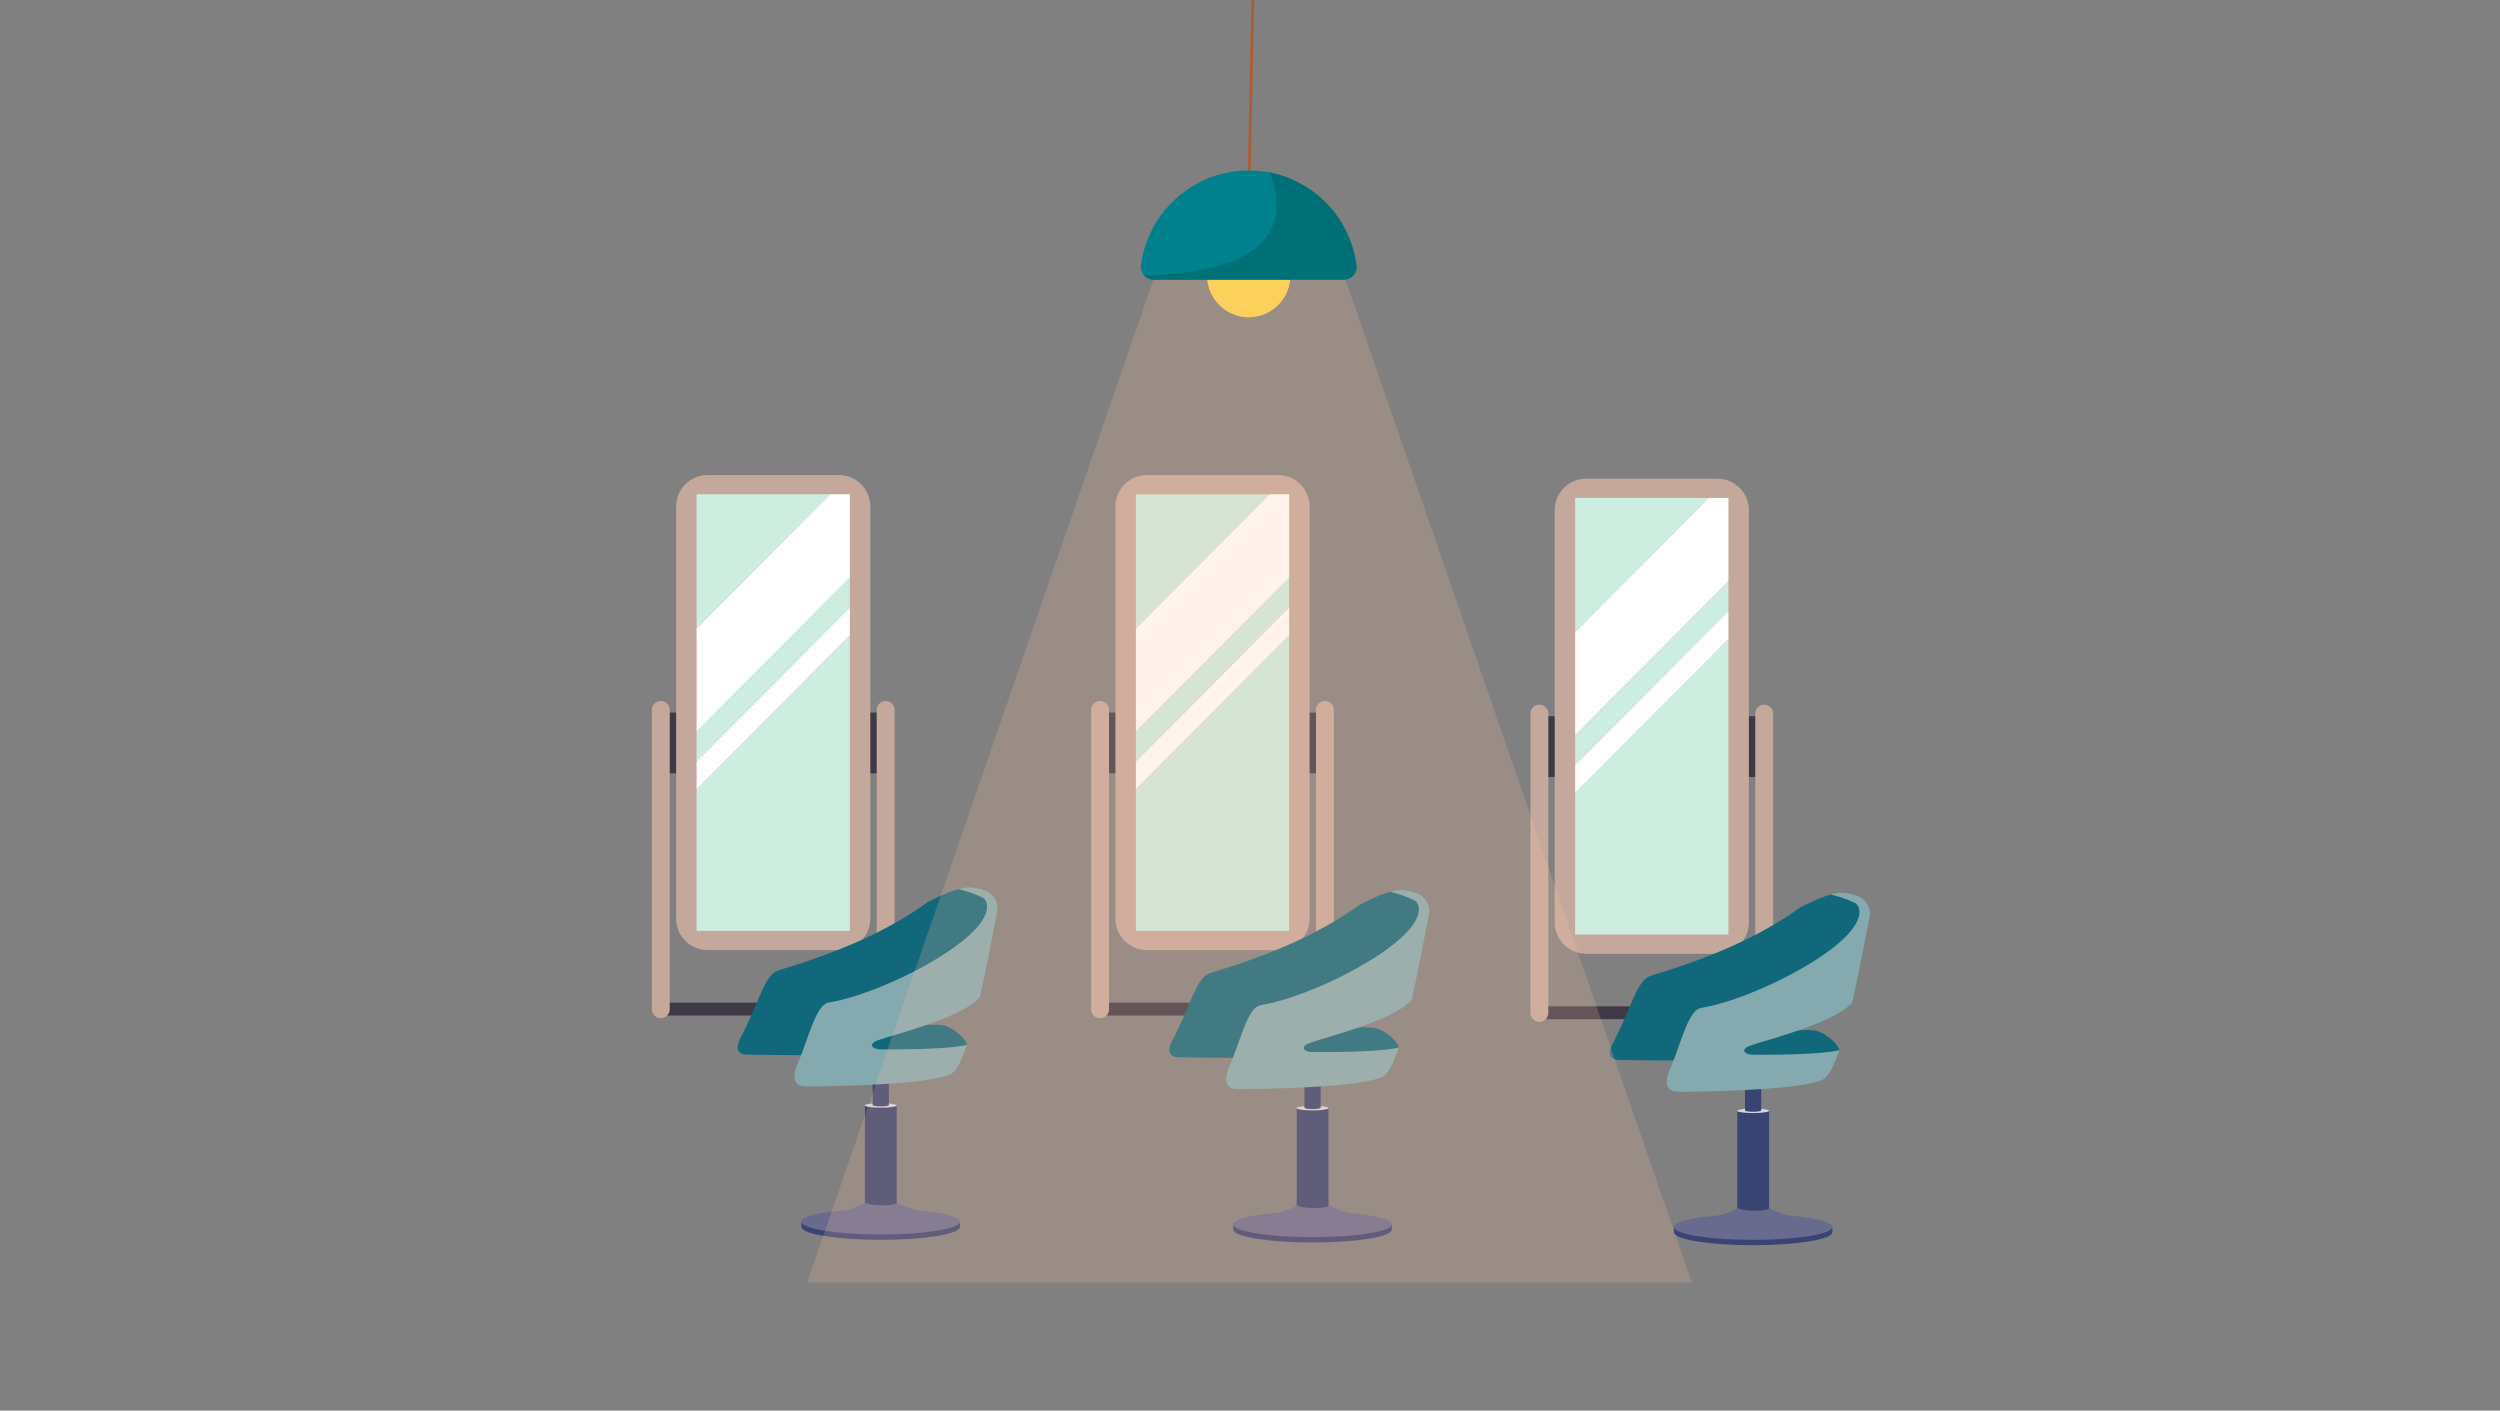 <svg xmlns="http://www.w3.org/2000/svg" xmlns:xlink="http://www.w3.org/1999/xlink" width="1357.638" height="766.021" viewBox="0 0 1357.638 766.021" style="background:#FFF">
  <rect x="0" y="0" width="1357.638" height="766.021" fill="#808080" stroke="none"/>
  <defs>
    <clipPath id="clip-path">
      <path id="Path_178" data-name="Path 178" d="M0-160.7H750.746V-787.775H0Z" transform="translate(0 787.775)" fill="none"/>
    </clipPath>
    <clipPath id="clip-path-12">
      <path id="Path_248" data-name="Path 248" d="M0-91.085H750.746v-696.69H0Z" transform="translate(0 787.775)" fill="none"/>
    </clipPath>
    <clipPath id="clip-path-13">
      <rect id="Rectangle_21" data-name="Rectangle 21" width="494.631" height="550.916" fill="none"/>
    </clipPath>
  </defs>
  <g id="video" transform="translate(-281.259 -3103.677)">
    <g id="video-2" data-name="video" transform="translate(308 3107)">
      <g id="Group_237" data-name="Group 237" transform="translate(-108.198 -3.323)">
        <path id="Path_176" data-name="Path 176" d="M191.284-355.756H70.855v-32.985H191.284Z" transform="translate(370.291 775.708)" fill="#3f3847"/>
        <g id="Group_170" data-name="Group 170" transform="translate(385.034 69.331)" clip-path="url(#clip-path)">
          <g id="Group_169" data-name="Group 169" transform="translate(63.605 188.639)">
            <path id="Path_177" data-name="Path 177" d="M-23.213-66.114H-94.467A17.136,17.136,0,0,1-111.56-83.3V-306.927A17.138,17.138,0,0,1-94.466-324.11h71.254a17.141,17.141,0,0,1,17.1,17.184V-83.3a17.14,17.14,0,0,1-17.1,17.184" transform="translate(111.56 324.11)" fill="#c4a89b"/>
          </g>
        </g>
        <path id="Path_179" data-name="Path 179" d="M191.9-183.851H69.8v-6.972H191.9Z" transform="translate(370.509 735.336)" fill="#3f3847"/>
        <g id="Group_173" data-name="Group 173" transform="translate(385.034 69.331)" clip-path="url(#clip-path)">
          <g id="Group_171" data-name="Group 171" transform="translate(50.424 311.362)">
            <path id="Path_180" data-name="Path 180" d="M-1.276-44.136h0a4.868,4.868,0,0,1-4.855-4.88V-211.485a4.868,4.868,0,0,1,4.855-4.88,4.868,4.868,0,0,1,4.856,4.88V-49.016a4.868,4.868,0,0,1-4.856,4.88" transform="translate(6.131 216.365)" fill="#c4a89b"/>
          </g>
          <g id="Group_172" data-name="Group 172" transform="translate(172.517 311.362)">
            <path id="Path_181" data-name="Path 181" d="M-1.276-44.136h0a4.868,4.868,0,0,1-4.855-4.88V-211.485a4.868,4.868,0,0,1,4.855-4.88,4.868,4.868,0,0,1,4.857,4.88V-49.016a4.868,4.868,0,0,1-4.857,4.88" transform="translate(6.131 216.365)" fill="#c4a89b"/>
          </g>
        </g>
        <g id="Group_174" data-name="Group 174" transform="translate(459.738 313.552)">
          <path id="Path_183" data-name="Path 183" d="M-21.872,0l-83.246,83.674V100.08l83.246-83.675Z" transform="translate(105.118)" fill="#ccede0"/>
        </g>
        <g id="Group_175" data-name="Group 175" transform="translate(459.737 268.43)">
          <path id="Path_184" data-name="Path 184" d="M0,0V72.972L72.6,0Z" fill="#ccede0"/>
        </g>
        <g id="Group_176" data-name="Group 176" transform="translate(459.737 344.939)">
          <path id="Path_185" data-name="Path 185" d="M0-21.443V55.45H83.246V-105.118Z" transform="translate(0 105.118)" fill="#ccede0"/>
        </g>
        <g id="Group_177" data-name="Group 177" transform="translate(459.738 268.43)">
          <path id="Path_186" data-name="Path 186" d="M-21.872,0H-32.52l-72.6,72.972V128.8l83.246-83.674Z" transform="translate(105.118)" fill="#fff"/>
        </g>
        <g id="Group_178" data-name="Group 178" transform="translate(459.738 329.957)">
          <path id="Path_187" data-name="Path 187" d="M-21.872,0h0l-83.246,83.675V98.658l83.246-83.675Z" transform="translate(105.118)" fill="#fff"/>
        </g>
        <path id="Path_188" data-name="Path 188" d="M492.52-355.756H372.09v-32.985H492.52Z" transform="translate(307.612 775.708)" fill="#3f3847"/>
        <g id="Group_180" data-name="Group 180" transform="translate(385.034 69.331)" clip-path="url(#clip-path)">
          <g id="Group_179" data-name="Group 179" transform="translate(302.163 188.639)">
            <path id="Path_189" data-name="Path 189" d="M-23.213-66.114H-94.468A17.137,17.137,0,0,1-111.561-83.3V-306.927A17.139,17.139,0,0,1-94.468-324.11h71.255a17.14,17.14,0,0,1,17.1,17.184V-83.3a17.14,17.14,0,0,1-17.1,17.184" transform="translate(111.561 324.11)" fill="#c4a89b"/>
          </g>
        </g>
        <path id="Path_191" data-name="Path 191" d="M493.135-183.851H371.04v-6.972H493.135Z" transform="translate(307.83 735.336)" fill="#3f3847"/>
        <g id="Group_183" data-name="Group 183" transform="translate(385.034 69.331)" clip-path="url(#clip-path)">
          <g id="Group_181" data-name="Group 181" transform="translate(288.981 311.362)">
            <path id="Path_192" data-name="Path 192" d="M-1.276-44.136h0a4.868,4.868,0,0,1-4.855-4.88V-211.485a4.868,4.868,0,0,1,4.855-4.88,4.868,4.868,0,0,1,4.857,4.88V-49.016a4.868,4.868,0,0,1-4.857,4.88" transform="translate(6.131 216.365)" fill="#c4a89b"/>
          </g>
          <g id="Group_182" data-name="Group 182" transform="translate(411.074 311.362)">
            <path id="Path_193" data-name="Path 193" d="M-1.276-44.136h0a4.868,4.868,0,0,1-4.857-4.88V-211.485a4.868,4.868,0,0,1,4.857-4.88,4.868,4.868,0,0,1,4.855,4.88V-49.016a4.868,4.868,0,0,1-4.855,4.88" transform="translate(6.133 216.365)" fill="#c4a89b"/>
          </g>
        </g>
        <g id="Group_184" data-name="Group 184" transform="translate(698.295 313.552)">
          <path id="Path_195" data-name="Path 195" d="M-21.872,0l-83.246,83.674V100.08l83.246-83.675Z" transform="translate(105.118)" fill="#ccede0"/>
        </g>
        <g id="Group_185" data-name="Group 185" transform="translate(698.294 268.43)">
          <path id="Path_196" data-name="Path 196" d="M0,0V72.972L72.6,0Z" fill="#ccede0"/>
        </g>
        <g id="Group_186" data-name="Group 186" transform="translate(698.294 344.939)">
          <path id="Path_197" data-name="Path 197" d="M0-21.443V55.45H83.246V-105.118Z" transform="translate(0 105.118)" fill="#ccede0"/>
        </g>
        <g id="Group_187" data-name="Group 187" transform="translate(698.295 268.43)">
          <path id="Path_198" data-name="Path 198" d="M-21.872,0H-32.519l-72.6,72.972V128.8l83.246-83.674Z" transform="translate(105.118)" fill="#fff"/>
        </g>
        <g id="Group_188" data-name="Group 188" transform="translate(698.295 329.957)">
          <path id="Path_199" data-name="Path 199" d="M-21.872,0h0l-83.246,83.675V98.658l83.246-83.675Z" transform="translate(105.118)" fill="#fff"/>
        </g>
        <path id="Path_200" data-name="Path 200" d="M793.756-353.261H673.328v-32.984H793.756Z" transform="translate(244.932 775.199)" fill="#3f3847"/>
        <g id="Group_190" data-name="Group 190" transform="translate(385.034 69.331)" clip-path="url(#clip-path)">
          <g id="Group_189" data-name="Group 189" transform="translate(540.719 190.624)">
            <path id="Path_201" data-name="Path 201" d="M-23.213-66.115H-94.468A17.138,17.138,0,0,1-111.562-83.3V-306.927a17.138,17.138,0,0,1,17.094-17.184h71.255a17.141,17.141,0,0,1,17.1,17.184V-83.3a17.14,17.14,0,0,1-17.1,17.184" transform="translate(111.562 324.111)" fill="#c4a89b"/>
          </g>
        </g>
        <path id="Path_203" data-name="Path 203" d="M794.371-181.357H672.276v-6.972H794.371Z" transform="translate(245.151 734.827)" fill="#3f3847"/>
        <g id="Group_193" data-name="Group 193" transform="translate(385.034 69.331)" clip-path="url(#clip-path)">
          <g id="Group_191" data-name="Group 191" transform="translate(527.538 313.347)">
            <path id="Path_204" data-name="Path 204" d="M-1.276-44.136h0a4.868,4.868,0,0,1-4.855-4.882V-211.485a4.869,4.869,0,0,1,4.855-4.882,4.87,4.87,0,0,1,4.857,4.882V-49.018a4.869,4.869,0,0,1-4.857,4.882" transform="translate(6.131 216.367)" fill="#c4a89b"/>
          </g>
          <g id="Group_192" data-name="Group 192" transform="translate(649.631 313.347)">
            <path id="Path_205" data-name="Path 205" d="M-1.276-44.136h0a4.869,4.869,0,0,1-4.857-4.882V-211.485a4.87,4.87,0,0,1,4.857-4.882,4.869,4.869,0,0,1,4.855,4.882V-49.018a4.868,4.868,0,0,1-4.855,4.882" transform="translate(6.133 216.367)" fill="#c4a89b"/>
          </g>
        </g>
        <g id="Group_194" data-name="Group 194" transform="translate(936.851 315.537)">
          <path id="Path_207" data-name="Path 207" d="M-21.872,0l-83.246,83.675v16.407l83.246-83.675Z" transform="translate(105.118)" fill="#ccede0"/>
        </g>
        <g id="Group_195" data-name="Group 195" transform="translate(936.851 270.415)">
          <path id="Path_208" data-name="Path 208" d="M0,0V72.974L72.6,0Z" fill="#ccede0"/>
        </g>
        <g id="Group_196" data-name="Group 196" transform="translate(936.851 346.926)">
          <path id="Path_209" data-name="Path 209" d="M0-21.442V55.451H83.246V-105.116Z" transform="translate(0 105.116)" fill="#ccede0"/>
        </g>
        <g id="Group_197" data-name="Group 197" transform="translate(936.851 270.415)">
          <path id="Path_210" data-name="Path 210" d="M-21.872,0H-32.519l-72.6,72.974V128.8l83.246-83.675Z" transform="translate(105.118)" fill="#fff"/>
        </g>
        <g id="Group_198" data-name="Group 198" transform="translate(936.851 331.944)">
          <path id="Path_211" data-name="Path 211" d="M-21.872,0h0l-83.246,83.675V98.656l83.246-83.674Z" transform="translate(105.118)" fill="#fff"/>
        </g>
        <path id="Path_212" data-name="Path 212" d="M825.243-59.672H807.98v-57.18h17.263Z" transform="translate(216.915 720.247)" fill="#384472"/>
        <g id="Group_203" data-name="Group 203" transform="translate(385.034 69.331)" clip-path="url(#clip-path)">
          <g id="Group_199" data-name="Group 199" transform="translate(639.767 532.657)">
            <path id="Path_213" data-name="Path 213" d="M-4.561-.317C-4.561.361-8.434.91-13.23.91S-21.918.361-21.918-.317s3.893-1.237,8.688-1.237S-4.561-1-4.561-.317" transform="translate(21.918 1.554)" fill="#d3d6dd"/>
          </g>
          <g id="Group_200" data-name="Group 200" transform="translate(605.407 592.931)">
            <path id="Path_214" data-name="Path 214" d="M-22.618-1.792V-4.707h-3.914C-33.327-7.114-48.27-8.784-65.656-8.784S-98-7.114-104.8-4.707H-108.7v3.091h.055c.644,3.764,19.622,6.777,42.994,6.777,23.356,0,42.328-3.013,42.974-6.777h.063Z" transform="translate(108.704 8.784)" fill="#384472"/>
          </g>
          <g id="Group_201" data-name="Group 201" transform="translate(605.407 590.034)">
            <path id="Path_215" data-name="Path 215" d="M-22.618-1.787c0,3.857-19.275,6.967-43.037,6.967-23.782,0-43.048-3.11-43.048-6.967s19.267-6.974,43.048-6.974c23.762,0,43.037,3.116,43.037,6.974" transform="translate(108.704 8.761)" fill="#686b8e"/>
          </g>
          <g id="Group_202" data-name="Group 202" transform="translate(620.446 586.846)">
            <path id="Path_216" data-name="Path 216" d="M-7.586-2.549c6.289-.81,28.912-3.742,27.113-3.742-2.079,0-15.135-3.9-18.813-6.167-.357-.216-.683.631-3.952,1.029-1.627.2-3.669.182-4.789.2a45.1,45.1,0,0,1-4.553-.256c-3.267-.4-3.852-1.192-4.207-.976-3.681,2.271-17.483,6.167-19.572,6.167-1.792,0,20.829,2.933,27.127,3.742l.031.217s.286-.041.789-.106c.5.065.783.106.783.106Z" transform="translate(36.459 12.494)" fill="#686b8e"/>
          </g>
        </g>
        <path id="Path_218" data-name="Path 218" d="M822.1-148.325H813.3v24.549H822.1Z" transform="translate(215.808 726.667)" fill="#384472"/>
        <g id="Group_208" data-name="Group 208" transform="translate(385.034 69.331)" clip-path="url(#clip-path)">
          <g id="Group_204" data-name="Group 204" transform="translate(644.024 532.909)">
            <path id="Path_219" data-name="Path 219" d="M-2.326-.2c0-.429-1.985-.761-4.424-.761-2.455,0-4.431.332-4.431.761,0,.412,1.976.755,4.431.755C-4.311.56-2.326.217-2.326-.2" transform="translate(11.181 0.956)" fill="#384472"/>
          </g>
          <g id="Group_205" data-name="Group 205" transform="translate(638.23 490.054)">
            <path id="Path_220" data-name="Path 220" d="M-13.29-5.51c1.581-2.187,1.093-6.025,2.145-7.452A11.713,11.713,0,0,1-6.9-16.03c.205-2.211-5.871-8.618-12.135-10.5-4.545-1.365-21.659.61-27.146.61-13.052,0-22.447,16.727-15.143,19.954s48.029.455,48.029.455" transform="translate(63.873 27.009)" fill="#11687a"/>
          </g>
          <g id="Group_206" data-name="Group 206" transform="translate(570.768 415.835)">
            <path id="Path_221" data-name="Path 221" d="M-35.474-.446c-10.08-3.068-15.119-2.681-32.057,6.062-33.278,24.25-76.578,35.169-81.512,37.21-6.87,2.839-9.62,16.187-19.31,35.274,0,0-6.335,9.907,2.825,10.141,6.41.162,98,1.839,108.989-4.606a13.6,13.6,0,0,0,4.2-4.8C-63.281,80.5-92.762,81-95.926,80.339c-3.657-.769-5.952-1.539-2.436-4.294,3.209-2.533,42.081-15.076,55.668-23.543,4.5-16.747,7.825-34.824,9.051-39.745,2.287-9.212-1.831-13.2-1.831-13.2" transform="translate(170.488 2.188)" fill="#11687a"/>
          </g>
          <g id="Group_207" data-name="Group 207" transform="translate(601.566 415.531)">
            <path id="Path_222" data-name="Path 222" d="M-28.912-3.538a10.448,10.448,0,0,0-6.477-12.108c-8.93-3.331-14.352-.728-14.352-.728a60.277,60.277,0,0,1,12.9,4.5c2.172,1.145,2.5,3.556,2.521,4.83.338,18.406-57.7,47.656-85.747,52.127-7.334,1.169-10.689,18.409-17.782,34.962,0,0-4.5,10.377,4.646,10.6,6.411.162,68.538-.46,79.537-6.9,2.8-1.649,5.644-7.561,8.35-15.585-12.62,2.822-45.209,2.394-47.283,2.394-2.444,0-6.713-1.842-2.435-4.3,3.945-2.268,46.4-11.963,56.734-23.951,4.651-20.18,8.185-41.019,9.349-45.71Z" transform="translate(138.951 17.342)" fill="#84aaaf"/>
          </g>
        </g>
        <path id="Path_224" data-name="Path 224" d="M523.125-61.5H505.86v-57.178h17.265Z" transform="translate(279.778 720.619)" fill="#384472"/>
        <g id="Group_213" data-name="Group 213" transform="translate(385.034 69.331)" clip-path="url(#clip-path)">
          <g id="Group_209" data-name="Group 209" transform="translate(400.509 531.202)">
            <path id="Path_225" data-name="Path 225" d="M-4.561-.317c0,.678-3.873,1.229-8.671,1.229S-21.92.361-21.92-.317s3.893-1.237,8.688-1.237,8.671.56,8.671,1.237" transform="translate(21.92 1.554)" fill="#d3d6dd"/>
          </g>
          <g id="Group_210" data-name="Group 210" transform="translate(366.15 591.476)">
            <path id="Path_226" data-name="Path 226" d="M-22.618-1.792V-4.709h-3.912c-6.8-2.406-21.739-4.077-39.125-4.077S-98-7.114-104.8-4.709H-108.7v3.093h.056c.644,3.765,19.62,6.777,42.992,6.777s42.33-3.012,42.974-6.777h.063Z" transform="translate(108.704 8.786)" fill="#384472"/>
          </g>
          <g id="Group_211" data-name="Group 211" transform="translate(366.15 588.581)">
            <path id="Path_227" data-name="Path 227" d="M-22.618-1.787c0,3.857-19.275,6.969-43.037,6.969-23.782,0-43.048-3.112-43.048-6.969s19.267-6.972,43.048-6.972c23.762,0,43.037,3.115,43.037,6.972" transform="translate(108.704 8.759)" fill="#686b8e"/>
          </g>
          <g id="Group_212" data-name="Group 212" transform="translate(381.189 585.393)">
            <path id="Path_228" data-name="Path 228" d="M-7.587-2.549c6.288-.81,28.91-3.744,27.112-3.744-2.079,0-15.135-3.9-18.811-6.165-.357-.217-.684.63-3.953,1.028-1.626.2-3.668.182-4.788.2a45.528,45.528,0,0,1-4.553-.256c-3.268-.4-3.854-1.193-4.208-.976-3.68,2.269-17.484,6.165-19.573,6.165-1.791,0,20.831,2.934,27.127,3.744l.031.215s.287-.039.79-.1c.5.065.782.1.782.1Z" transform="translate(36.461 12.495)" fill="#686b8e"/>
          </g>
        </g>
        <path id="Path_230" data-name="Path 230" d="M519.984-150.153h-8.806v24.55h8.806Z" transform="translate(278.671 727.04)" fill="#384472"/>
        <g id="Group_218" data-name="Group 218" transform="translate(385.034 69.331)" clip-path="url(#clip-path)">
          <g id="Group_214" data-name="Group 214" transform="translate(404.768 531.456)">
            <path id="Path_231" data-name="Path 231" d="M-2.326-.195c0-.427-1.983-.759-4.424-.759s-4.429.332-4.429.759S-9.2.559-6.75.559-2.326.219-2.326-.195" transform="translate(11.179 0.954)" fill="#384472"/>
          </g>
          <g id="Group_215" data-name="Group 215" transform="translate(398.974 488.6)">
            <path id="Path_232" data-name="Path 232" d="M-13.29-5.51c1.58-2.187,1.092-6.027,2.143-7.454A11.7,11.7,0,0,1-6.9-16.031c.206-2.211-5.871-8.618-12.135-10.5-4.545-1.364-21.659.61-27.144.61-13.053,0-22.446,16.728-15.145,19.954s48.03.457,48.03.457" transform="translate(63.873 27.01)" fill="#11687a"/>
          </g>
          <g id="Group_216" data-name="Group 216" transform="translate(331.51 414.38)">
            <path id="Path_233" data-name="Path 233" d="M-35.474-.446c-10.08-3.068-15.12-2.681-32.057,6.064-33.28,24.248-76.579,35.169-81.514,37.209-6.87,2.839-9.62,16.186-19.311,35.275,0,0-6.335,9.906,2.826,10.139,6.41.163,98,1.84,108.989-4.6a13.6,13.6,0,0,0,4.2-4.8C-63.283,80.5-92.762,81-95.929,80.339c-3.657-.769-5.952-1.538-2.436-4.292,3.209-2.533,42.081-15.076,55.67-23.544,4.5-16.744,7.825-34.822,9.049-39.744,2.287-9.211-1.829-13.2-1.829-13.2" transform="translate(170.49 2.188)" fill="#11687a"/>
          </g>
          <g id="Group_217" data-name="Group 217" transform="translate(362.309 414.077)">
            <path id="Path_234" data-name="Path 234" d="M-28.912-3.538a10.444,10.444,0,0,0-6.476-12.108c-8.931-3.333-14.352-.73-14.352-.73a60.26,60.26,0,0,1,12.9,4.5c2.172,1.146,2.5,3.556,2.523,4.832.337,18.4-57.7,47.656-85.748,52.125-7.332,1.169-10.689,18.409-17.782,34.964,0,0-4.5,10.376,4.646,10.6,6.411.165,68.538-.46,79.537-6.9,2.8-1.649,5.645-7.561,8.35-15.587-12.62,2.823-45.207,2.394-47.282,2.394-2.443,0-6.712-1.842-2.436-4.3,3.945-2.268,46.4-11.963,56.734-23.95,4.651-20.181,8.187-41.021,9.349-45.711Z" transform="translate(138.951 17.343)" fill="#84aaaf"/>
          </g>
        </g>
        <path id="Path_236" data-name="Path 236" d="M227.029-63.325H209.766v-57.18h17.263Z" transform="translate(341.387 720.992)" fill="#384472"/>
        <g id="Group_223" data-name="Group 223" transform="translate(385.034 69.331)" clip-path="url(#clip-path)">
          <g id="Group_219" data-name="Group 219" transform="translate(166.024 529.749)">
            <path id="Path_237" data-name="Path 237" d="M-4.561-.317C-4.561.361-8.434.91-13.23.91S-21.92.361-21.92-.317s3.893-1.237,8.69-1.237S-4.561-1-4.561-.317" transform="translate(21.92 1.554)" fill="#d3d6dd"/>
          </g>
          <g id="Group_220" data-name="Group 220" transform="translate(131.665 590.022)">
            <path id="Path_238" data-name="Path 238" d="M-22.618-1.792V-4.707H-26.53c-6.795-2.407-21.738-4.077-39.124-4.077S-98-7.114-104.793-4.707H-108.7v3.091h.055C-108,2.148-89.026,5.161-65.654,5.161c23.356,0,42.329-3.013,42.972-6.777h.063Z" transform="translate(108.702 8.784)" fill="#384472"/>
          </g>
          <g id="Group_221" data-name="Group 221" transform="translate(131.665 587.126)">
            <path id="Path_239" data-name="Path 239" d="M-22.618-1.787c0,3.856-19.274,6.967-43.036,6.967-23.782,0-43.048-3.112-43.048-6.967s19.267-6.974,43.048-6.974c23.762,0,43.036,3.116,43.036,6.974" transform="translate(108.702 8.761)" fill="#686b8e"/>
          </g>
          <g id="Group_222" data-name="Group 222" transform="translate(146.704 583.938)">
            <path id="Path_240" data-name="Path 240" d="M-7.586-2.549c6.289-.81,28.912-3.742,27.112-3.742-2.077,0-15.135-3.9-18.811-6.167-.357-.216-.684.63-3.952,1.029-1.627.2-3.669.182-4.789.2a45.1,45.1,0,0,1-4.553-.256c-3.267-.4-3.852-1.192-4.207-.976-3.681,2.271-17.483,6.167-19.572,6.167-1.792,0,20.829,2.933,27.127,3.742l.031.217s.286-.041.789-.106c.5.065.782.106.782.106Z" transform="translate(36.459 12.494)" fill="#686b8e"/>
          </g>
        </g>
        <path id="Path_242" data-name="Path 242" d="M223.89-151.979h-8.808v24.547h8.808Z" transform="translate(340.281 727.412)" fill="#384472"/>
        <g id="Group_232" data-name="Group 232" transform="translate(385.034 69.331)" clip-path="url(#clip-path-12)">
          <g id="Group_224" data-name="Group 224" transform="translate(170.282 530.001)">
            <path id="Path_243" data-name="Path 243" d="M-2.327-.2c0-.429-1.985-.761-4.424-.761-2.455,0-4.432.332-4.432.761,0,.411,1.977.752,4.432.752C-4.311.557-2.327.216-2.327-.2" transform="translate(11.182 0.956)" fill="#384472"/>
          </g>
          <g id="Group_225" data-name="Group 225" transform="translate(164.489 487.146)">
            <path id="Path_244" data-name="Path 244" d="M-13.29-5.51c1.581-2.187,1.094-6.025,2.143-7.452A11.715,11.715,0,0,1-6.9-16.03c.206-2.212-5.871-8.618-12.135-10.5-4.546-1.365-21.659.61-27.146.61-13.052,0-22.446,16.727-15.142,19.952s48.028.457,48.028.457" transform="translate(63.872 27.009)" fill="#11687a"/>
          </g>
          <g id="Group_226" data-name="Group 226" transform="translate(97.025 412.927)">
            <path id="Path_245" data-name="Path 245" d="M-35.474-.446C-45.553-3.514-50.593-3.127-67.531,5.616c-33.278,24.25-76.579,35.169-81.512,37.21-6.87,2.839-9.62,16.187-19.31,35.275,0,0-6.336,9.906,2.824,10.139,6.411.163,98,1.84,108.99-4.6a13.568,13.568,0,0,0,4.2-4.8C-63.281,80.5-92.761,81-95.927,80.337c-3.659-.767-5.952-1.538-2.436-4.292,3.209-2.533,42.081-15.076,55.669-23.543,4.5-16.746,7.824-34.824,9.05-39.745,2.286-9.212-1.831-13.2-1.831-13.2" transform="translate(170.489 2.188)" fill="#11687a"/>
          </g>
          <g id="Group_227" data-name="Group 227" transform="translate(127.824 412.622)">
            <path id="Path_246" data-name="Path 246" d="M-28.912-3.538a10.445,10.445,0,0,0-6.476-12.108c-8.93-3.333-14.353-.728-14.353-.728a60.225,60.225,0,0,1,12.905,4.5c2.172,1.145,2.5,3.556,2.521,4.83.337,18.405-57.7,47.656-85.747,52.127-7.335,1.169-10.689,18.409-17.783,34.962,0,0-4.5,10.376,4.647,10.6,6.411.163,68.537-.46,79.536-6.9,2.8-1.649,5.644-7.561,8.352-15.585-12.622,2.822-45.209,2.394-47.283,2.394-2.444,0-6.713-1.842-2.435-4.3,3.945-2.268,46.4-11.963,56.734-23.951,4.649-20.18,8.185-41.019,9.348-45.711Z" transform="translate(138.951 17.343)" fill="#84aaaf"/>
          </g>
          <g id="Group_231" data-name="Group 231" transform="translate(127.644 76.958)" opacity="0.2">
            <g id="Group_230" data-name="Group 230">
              <g id="Group_229" data-name="Group 229" clip-path="url(#clip-path-13)">
                <g id="Group_228" data-name="Group 228" transform="translate(7.128 5.572)">
                  <path id="Path_247" data-name="Path 247" d="M-76.814,0H-181.148L-369.169,544.548H111.207Z" transform="translate(369.169)" fill="#ffc3a0"/>
                </g>
              </g>
            </g>
          </g>
        </g>
        <path id="Path_249" data-name="Path 249" d="M471.942-767.1h1.606l2.207-107.777h-1.606Z" transform="translate(286.835 874.873)" fill="#aa5e38"/>
        <g id="Group_236" data-name="Group 236" transform="translate(385.034 69.331)" clip-path="url(#clip-path)">
          <g id="Group_233" data-name="Group 233" transform="translate(351.898 57.434)">
            <path id="Path_250" data-name="Path 250" d="M-11.9-5.834A22.707,22.707,0,0,1-34.551,16.931,22.707,22.707,0,0,1-57.2-5.834,22.707,22.707,0,0,1-34.551-28.6,22.707,22.707,0,0,1-11.9-5.834" transform="translate(57.199 28.599)" fill="#fcd15b"/>
          </g>
          <g id="Group_234" data-name="Group 234" transform="translate(315.993 23.229)">
            <path id="Path_251" data-name="Path 251" d="M-28.984-15.2H-132.5a6.717,6.717,0,0,1-5.137-2.388,6.994,6.994,0,0,1-1.606-5.422A59.116,59.116,0,0,1-80.742-74.5a59.55,59.55,0,0,1,11.207,1.065A59.186,59.186,0,0,1-22.257-23.007a6.849,6.849,0,0,1-6.727,7.81" transform="translate(139.298 74.499)" fill="#00828e"/>
          </g>
          <g id="Group_235" data-name="Group 235" transform="translate(317.655 24.294)">
            <path id="Path_252" data-name="Path 252" d="M-28.547-14.924H-132.062a6.717,6.717,0,0,1-5.137-2.388c84.956-1.436,74.135-42.2,68.1-55.849A59.186,59.186,0,0,1-21.82-22.734a6.849,6.849,0,0,1-6.727,7.81" transform="translate(137.199 73.161)" fill="#007077"/>
          </g>
        </g>
      </g>
      <path id="Overlay" d="M0,14.017H1357.638V-749.655H0Z" transform="translate(-26.741 748.682)" fill="none"/>
    </g>
  </g>
</svg>
